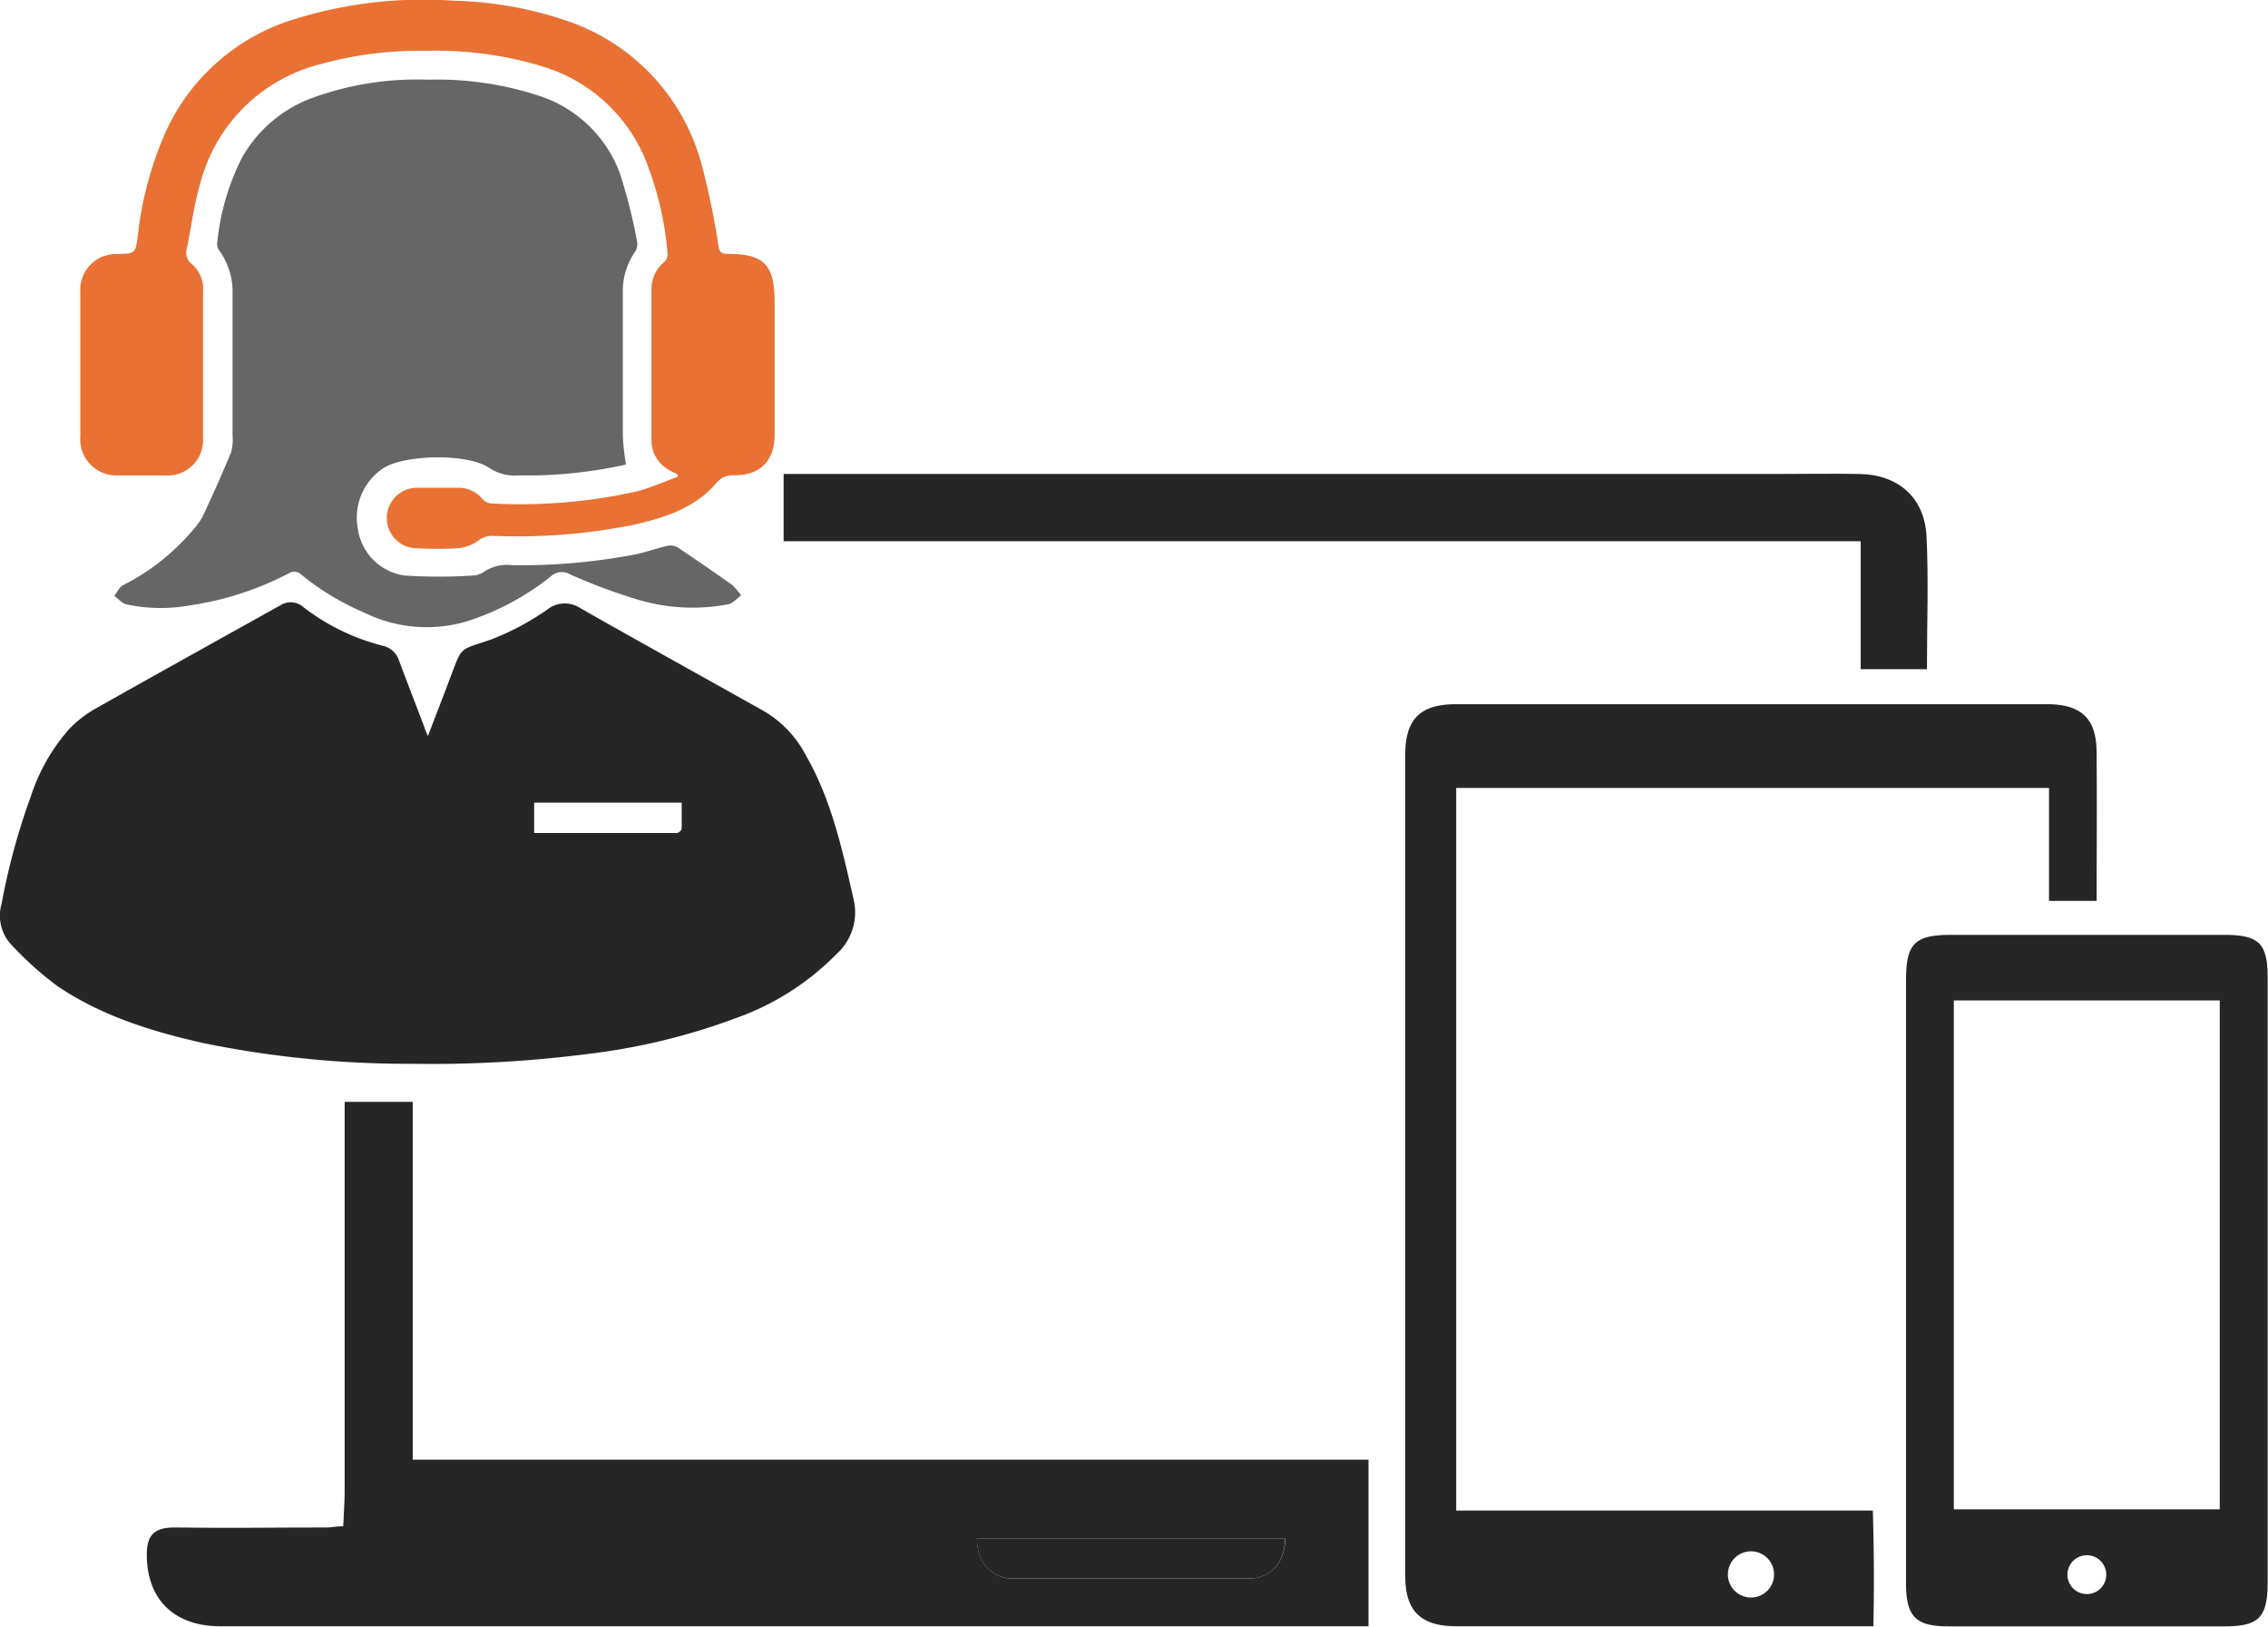 <svg xmlns="http://www.w3.org/2000/svg" viewBox="0 0 209.2 150"><defs><style>.cls-1{fill:#262626;}.cls-2{fill:#666;}.cls-3{fill:#e97133;}</style></defs><title>encuestas</title><g id="Capa_2" data-name="Capa 2"><g id="encuestas"><path class="cls-1" d="M39.47,67.87c.68-1.76,1.29-3.34,1.89-4.92,1.35-3.54.82-2.88,4-4a24.46,24.46,0,0,0,5.07-2.7,2.6,2.6,0,0,1,3.08-.18c5.67,3.23,11.39,6.38,17.08,9.58a10.18,10.18,0,0,1,3.74,4c2.37,4.12,3.36,8.69,4.4,13.26A5.17,5.17,0,0,1,77.14,88a24.4,24.4,0,0,1-9.35,5.92,58.77,58.77,0,0,1-13.61,3.28,113.47,113.47,0,0,1-16.27.9,94,94,0,0,1-19.15-1.91C14,95.12,9.43,93.7,5.39,91a30.26,30.26,0,0,1-4.24-3.77,3.94,3.94,0,0,1-1-3.9A61.26,61.26,0,0,1,2.86,73.4a17.42,17.42,0,0,1,3.57-6.22,10.78,10.78,0,0,1,2.34-1.81c5.68-3.21,11.39-6.37,17.09-9.55A1.77,1.77,0,0,1,28,56a20,20,0,0,0,7.31,3.55,2.05,2.05,0,0,1,1.51,1.4c.74,2,1.53,4,2.31,6.07C39.18,67.22,39.29,67.45,39.47,67.87Zm9.8,8.95c4.45,0,8.81,0,13.17,0a.6.6,0,0,0,.44-.4c0-.79,0-1.58,0-2.4H49.27Z"/><path class="cls-2" d="M57.74,42.84a42.29,42.29,0,0,1-8.25,1l-1.61,0a4.22,4.22,0,0,1-2.76-.7c-2-1.34-7.67-1.23-9.71,0A5.48,5.48,0,0,0,33,48.73a5.09,5.09,0,0,0,4.28,4.34,48.83,48.83,0,0,0,6.4,0,1.88,1.88,0,0,0,1-.37,3.89,3.89,0,0,1,2.59-.58,55.47,55.47,0,0,0,11.35-1c1-.21,2-.57,3-.8a1.36,1.36,0,0,1,.92.18q2.49,1.67,4.94,3.4a5.5,5.5,0,0,1,.88,1c-.39.28-.73.73-1.16.82a17.61,17.61,0,0,1-8.65-.51,51.48,51.48,0,0,1-6-2.26,1.48,1.48,0,0,0-1.77.23,24.21,24.21,0,0,1-7.66,4.1,13,13,0,0,1-9.53-.79A24.14,24.14,0,0,1,27.8,53a.91.91,0,0,0-1.14-.14,28.8,28.8,0,0,1-9.35,3,15,15,0,0,1-5.66-.13c-.41-.1-.74-.51-1.11-.78.28-.35.48-.84.84-1A20.65,20.65,0,0,0,17.69,49a6.9,6.9,0,0,0,1-1.36c.91-1.95,1.79-3.92,2.62-5.91a4.38,4.38,0,0,0,.14-1.59c0-4.34,0-8.68,0-13a6.49,6.49,0,0,0-1.2-4,1,1,0,0,1-.22-.65,21.86,21.86,0,0,1,2.32-8A12.3,12.3,0,0,1,28.89,9,28.21,28.21,0,0,1,39.54,7.35,30.1,30.1,0,0,1,49.59,8.79a11.85,11.85,0,0,1,7.57,7.14,51.77,51.77,0,0,1,1.61,6.35,1.34,1.34,0,0,1-.2.95,6.35,6.35,0,0,0-1.12,3.7c0,4.45,0,8.9,0,13.35A23.2,23.2,0,0,0,57.74,42.84Z"/><path class="cls-3" d="M62.48,43.72a6.83,6.83,0,0,1-1-.52,3.12,3.12,0,0,1-1.39-2.58c0-4.64,0-9.28,0-13.91a3.26,3.26,0,0,1,1.17-2.54,1,1,0,0,0,.32-.74,29.71,29.71,0,0,0-2.11-8.86,14.89,14.89,0,0,0-9.46-8.45,33.47,33.47,0,0,0-10.7-1.43,34,34,0,0,0-9.76,1.23,15.28,15.28,0,0,0-11,10.72c-.62,2-.89,4.17-1.31,6.27a1.3,1.3,0,0,0,.49,1.47,3,3,0,0,1,1,2.52c0,4.5,0,9,0,13.51a3.26,3.26,0,0,1-3.52,3.43c-1.42,0-2.85,0-4.27,0a3.34,3.34,0,0,1-3.53-3.61q0-6.63,0-13.27a3.3,3.3,0,0,1,3.43-3.53c1.68-.05,1.66-.06,1.88-1.76a32.39,32.39,0,0,1,2.52-9.41A19.16,19.16,0,0,1,27.15,1.77,40,40,0,0,1,41.74.06,35.06,35.06,0,0,1,52.52,2,19.22,19.22,0,0,1,64.67,15a68.1,68.1,0,0,1,1.6,7.69c.1.53.24.71.78.72,3.46,0,4.4,1,4.4,4.49V40.07c0,2.44-1.33,3.79-3.79,3.76a1.88,1.88,0,0,0-1.57.7c-2,2.35-4.85,3.24-7.75,3.89a55,55,0,0,1-12.86,1,2,2,0,0,0-1.38.45,3.78,3.78,0,0,1-1.9.69,34,34,0,0,1-3.78,0,2.79,2.79,0,1,1,.1-5.58h3.7a2.88,2.88,0,0,1,2.25,1,1.27,1.27,0,0,0,.78.44A49.06,49.06,0,0,0,58.81,45.3c1.27-.34,2.48-.89,3.72-1.34Z"/><path class="cls-1" d="M205.17,86.21H180c-3.4,0-4.19.79-4.19,4.23q0,13.83,0,27.65t0,27.89c0,3.11.89,4,3.93,4q12.72,0,25.43,0c3.22,0,4-.83,4-4.12q0-27.77,0-55.53C209.19,87,208.42,86.22,205.17,86.21ZM192.49,147a1.79,1.79,0,1,1,1.79-1.78A1.78,1.78,0,0,1,192.49,147Zm12.26-7.81H180.22V92.26h24.53Z"/><path class="cls-1" d="M193.39,69.4c0-3.12-1.39-4.45-4.55-4.46q-27.28,0-54.55,0c-3.28,0-4.67,1.38-4.67,4.65q0,37.88,0,75.76c0,3.23,1.46,4.62,4.71,4.62q18.25,0,36.53,0c.6,0,1.57,0,1.94,0,.08-3.58.06-6.93-.05-10.67l-38.43,0V72.66H189V83.08h4.39C193.4,78.41,193.43,73.91,193.39,69.4Zm-31.88,73.66a2.13,2.13,0,1,1-2.13,2.13A2.13,2.13,0,0,1,161.51,143.06Z"/><path class="cls-1" d="M93.11,145.56h22.43s2.9-.09,3-3.66H90.1C90.21,145.47,93.11,145.56,93.11,145.56Z"/><path class="cls-1" d="M177.7,49.44c-.18-3.56-2.62-5.67-6.17-5.73-2.55-.05-5.1,0-7.65,0l-91.6,0v6.2h99.35V61.71h6.11C177.74,57.48,177.9,53.45,177.7,49.44Z"/><path class="cls-1" d="M38.07,134.61v-33H31.79v36c0,1-.09,2.05-.13,3.14-.69,0-1.09.11-1.49.11-4.69,0-9.39.07-14.08,0-2,0-2.58.82-2.55,2.67.07,4,2.55,6.44,6.78,6.44H126.23V134.61Zm77.47,10.95H93.11s-2.9-.09-3-3.66h28.45C118.44,145.47,115.54,145.56,115.54,145.56Z"/></g></g></svg>